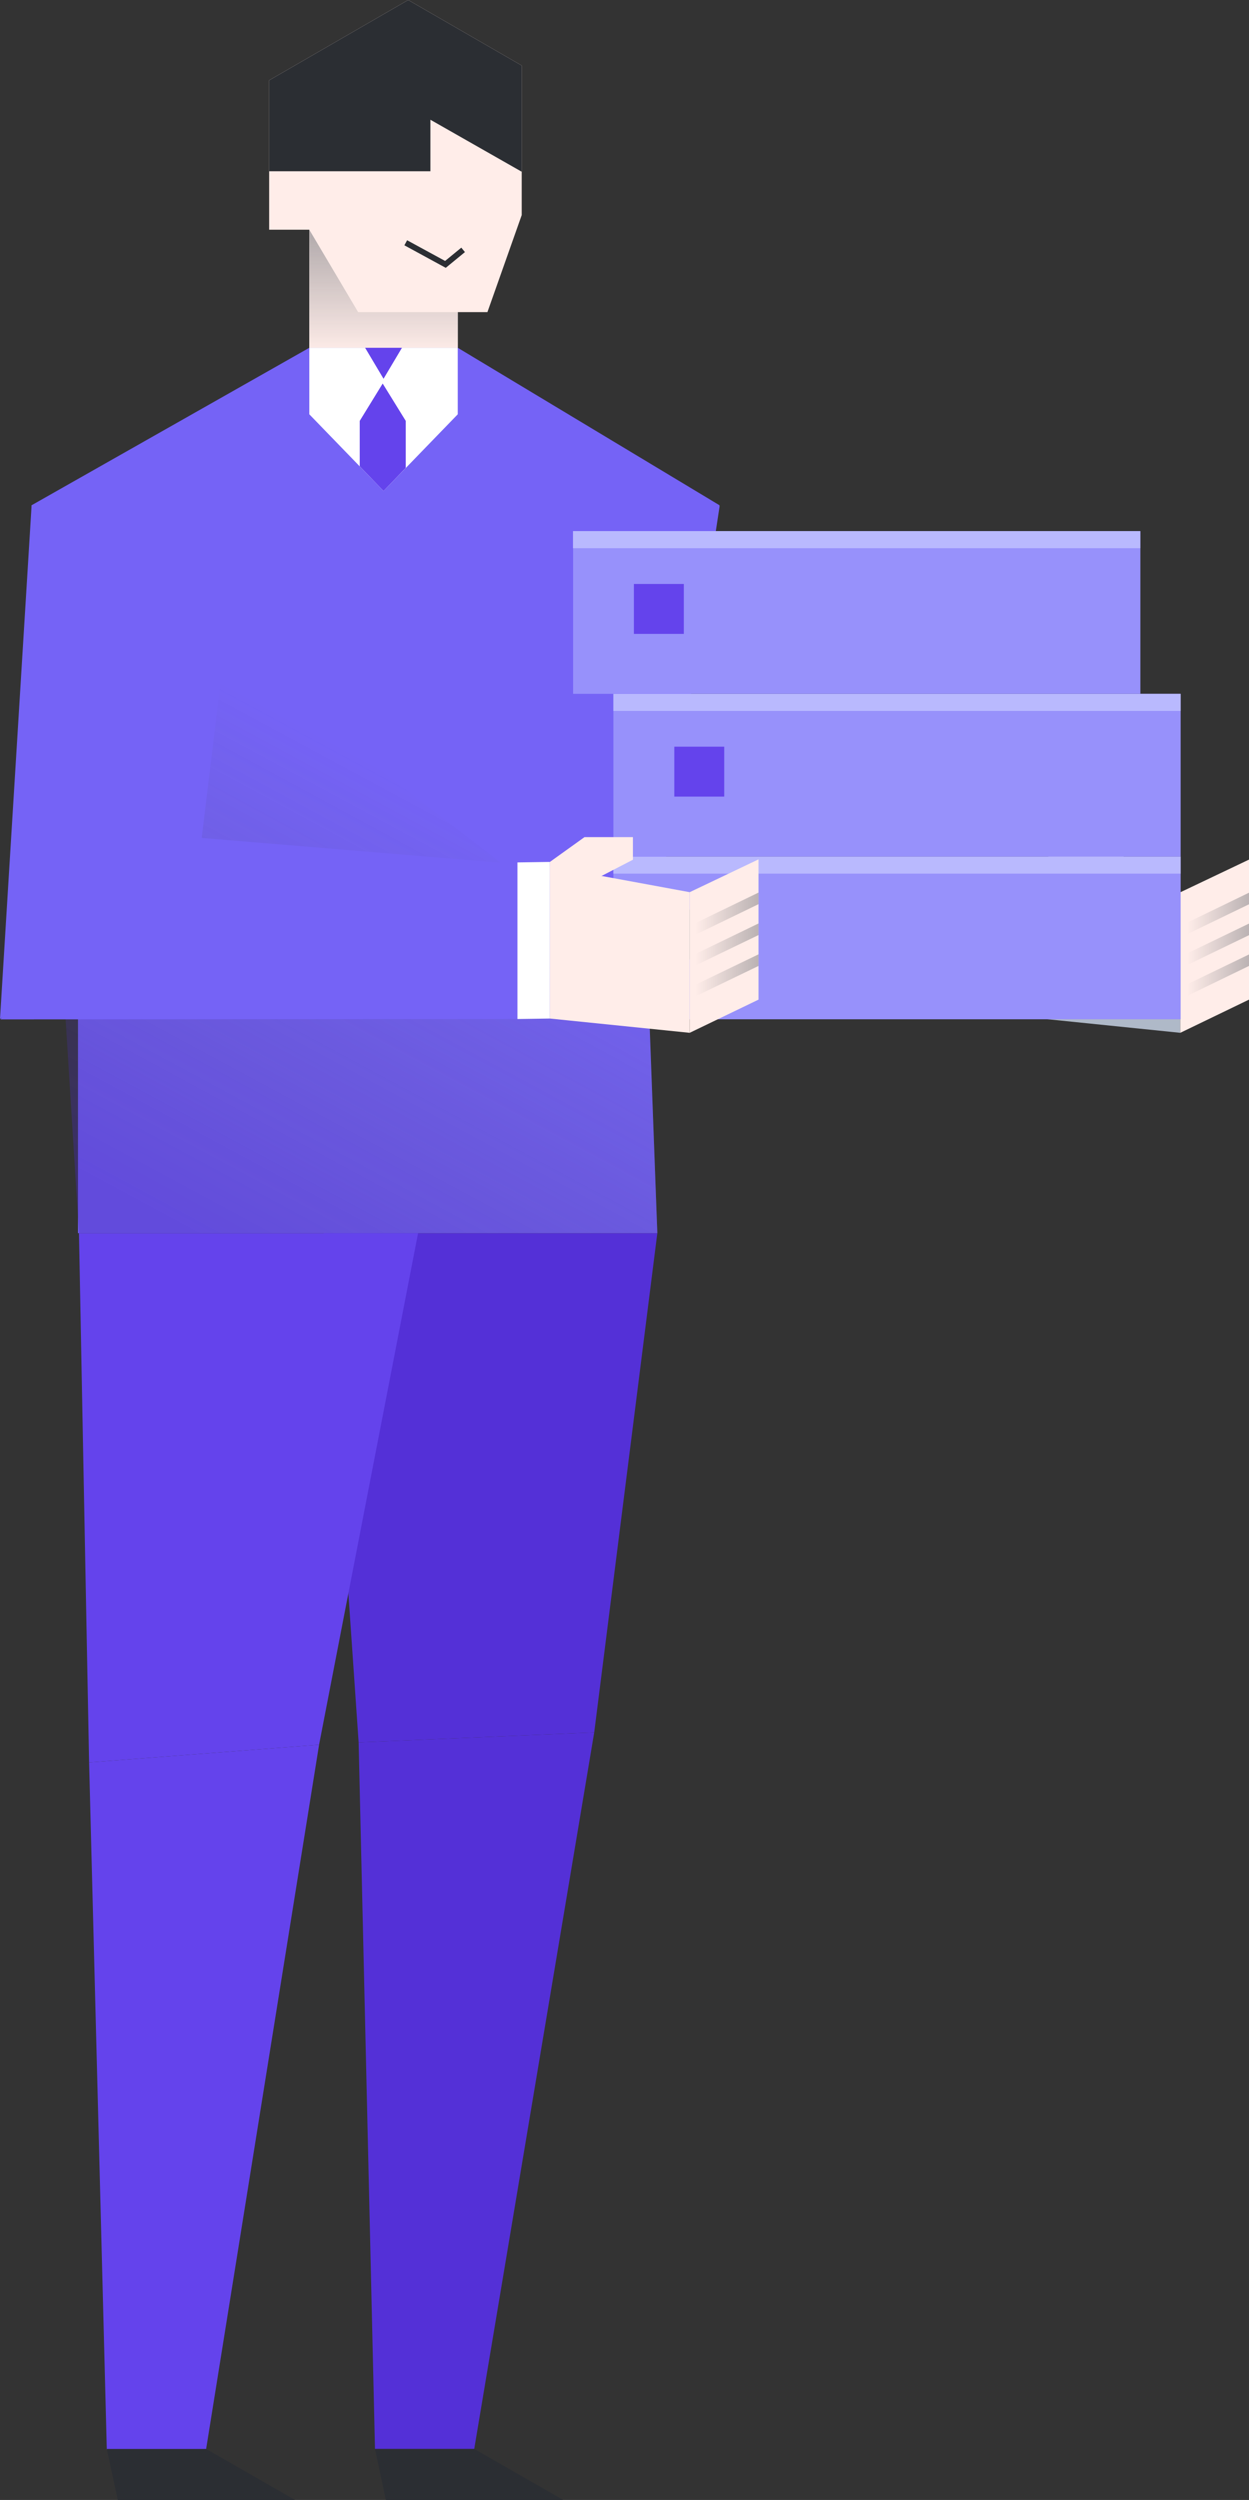<?xml version="1.0" encoding="UTF-8"?>
<svg xmlns="http://www.w3.org/2000/svg" xmlns:xlink="http://www.w3.org/1999/xlink" viewBox="0 0 102.32 204.8">
  <rect x="0" y="0" width="102.32" height="204.8" fill="#333333" stroke="none"/>
  <defs>
    <style>
      .cls-1, .cls-2 {
        fill: none;
      }

      .cls-3 {
        fill: #ffede9;
      }

      .cls-4 {
        fill: #afb9c8;
      }

      .cls-5 {
        fill: url(#_名称未設定グラデーション_6);
      }

      .cls-5, .cls-6, .cls-7, .cls-8, .cls-9, .cls-10, .cls-11, .cls-12, .cls-13 {
        mix-blend-mode: multiply;
        opacity: .4;
      }

      .cls-14 {
        fill: #5430d7;
      }

      .cls-6 {
        fill: #acacac;
      }

      .cls-7 {
        fill: url(#_名称未設定グラデーション_6-3);
      }

      .cls-8 {
        fill: url(#_名称未設定グラデーション_6-6);
      }

      .cls-9 {
        fill: url(#_名称未設定グラデーション_6-2);
      }

      .cls-10 {
        fill: url(#_名称未設定グラデーション_6-4);
      }

      .cls-11 {
        fill: url(#_名称未設定グラデーション_6-5);
      }

      .cls-15 {
        fill: #6443ec;
      }

      .cls-16 {
        isolation: isolate;
      }

      .cls-17 {
        fill: #c4c4c4;
      }

      .cls-12 {
        fill: url(#_新規グラデーションスウォッチ_3);
      }

      .cls-18 {
        fill: #fff;
      }

      .cls-13 {
        fill: url(#_名称未設定グラデーション_87);
      }

      .cls-19 {
        fill: #9791fb;
      }

      .cls-20 {
        fill: #b9b9fe;
      }

      .cls-21 {
        fill: #2b2e33;
      }

      .cls-22 {
        fill: #7563f6;
      }

      .cls-2 {
        stroke: #2b2e33;
        stroke-miterlimit: 10;
        stroke-width: .47px;
      }

      .cls-23 {
        fill: #77808f;
      }

      .cls-24 {
        fill: #ececec;
      }
    </style>
    <linearGradient id="_新規グラデーションスウォッチ_3" data-name="新規グラデーションスウォッチ 3" x1="6558.61" y1="19.51" x2="6558.61" y2="28.96" gradientTransform="translate(6590.03) rotate(-180) scale(1 -1)" gradientUnits="userSpaceOnUse">
      <stop offset="0" stop-color="#474e57"/>
      <stop offset="1" stop-color="#474e57" stop-opacity="0"/>
    </linearGradient>
    <linearGradient id="_名称未設定グラデーション_87" data-name="名称未設定グラデーション 87" x1="6578.9" y1="102.95" x2="6557.63" y2="63.53" gradientTransform="translate(6590.03) rotate(-180) scale(1 -1)" gradientUnits="userSpaceOnUse">
      <stop offset=".09" stop-color="#4628b5"/>
      <stop offset="1" stop-color="#474e57" stop-opacity="0"/>
    </linearGradient>
    <linearGradient id="_名称未設定グラデーション_6" data-name="名称未設定グラデーション 6" x1="-3571.33" y1="8437.64" x2="-3577.41" y2="8437.64" gradientTransform="translate(3674.64 8512.61) scale(1 -1)" gradientUnits="userSpaceOnUse">
      <stop offset=".09" stop-color="#474e57"/>
      <stop offset="1" stop-color="#474e57" stop-opacity="0"/>
    </linearGradient>
    <linearGradient id="_名称未設定グラデーション_6-2" data-name="名称未設定グラデーション 6" x1="-3571.33" y1="8435.11" x2="-3577.41" y2="8435.11" xlink:href="#_名称未設定グラデーション_6"/>
    <linearGradient id="_名称未設定グラデーション_6-3" data-name="名称未設定グラデーション 6" x1="-3571.33" y1="8432.59" x2="-3577.41" y2="8432.59" xlink:href="#_名称未設定グラデーション_6"/>
    <linearGradient id="_名称未設定グラデーション_6-4" data-name="名称未設定グラデーション 6" x1="-3010.09" y1="-954.48" x2="-3016.18" y2="-954.48" gradientTransform="translate(3073.03 -880.1) rotate(-.01) scale(1 -1)" xlink:href="#_名称未設定グラデーション_6"/>
    <linearGradient id="_名称未設定グラデーション_6-5" data-name="名称未設定グラデーション 6" x1="-3010.09" y1="-957" x2="-3016.18" y2="-957" gradientTransform="translate(3073.03 -880.1) rotate(-.01) scale(1 -1)" xlink:href="#_名称未設定グラデーション_6"/>
    <linearGradient id="_名称未設定グラデーション_6-6" data-name="名称未設定グラデーション 6" x1="-3010.09" y1="-959.53" x2="-3016.18" y2="-959.53" gradientTransform="translate(3073.03 -880.1) rotate(-.01) scale(1 -1)" xlink:href="#_名称未設定グラデーション_6"/>
  </defs>
  <g class="cls-16">
    <g id="_レイヤー_2" data-name="レイヤー 2">
      <g id="layout">
        <g>
          <polygon class="cls-14" points="48.68 141.92 53.85 101.02 26.51 101.02 29.38 142.74 48.68 141.92"/>
          <polygon class="cls-15" points="16.88 200.67 26.14 142.93 7.3 144.38 8.75 200.67 16.88 200.67"/>
          <polygon class="cls-14" points="38.85 200.62 48.68 141.92 29.38 142.74 30.72 200.62 38.85 200.62"/>
          <polygon class="cls-15" points="26.14 142.93 34.25 101.02 6.47 101.02 7.3 144.38 26.14 142.93"/>
          <polyline class="cls-22" points="52.06 80.03 6.44 80.03 2.59 41.39 25.34 28.49 37.5 28.49 58.94 41.39 58.95 41.49 53.07 80.03"/>
          <rect class="cls-24" x="25.34" y="18.82" width="12.16" height="9.67" transform="translate(62.84 47.31) rotate(-180)"/>
          <rect class="cls-6" x="25.34" y="18.82" width="12.16" height="9.67"/>
          <polygon class="cls-18" points="37.5 28.49 37.5 33.94 31.42 40.22 25.34 33.94 25.34 28.49 37.5 28.49"/>
          <polygon class="cls-1" points="31.35 31.42 33.24 34.48 33.24 38.29 31.35 40.22 29.47 38.29 29.47 34.48 31.35 31.42"/>
          <polygon class="cls-21" points="8.75 200.62 16.88 200.62 24.17 204.8 9.65 204.8 8.75 200.62"/>
          <polygon class="cls-21" points="30.72 200.62 38.85 200.62 46.14 204.8 31.61 204.8 30.72 200.62"/>
          <polygon class="cls-22" points="6.39 101.02 53.85 101.02 53.07 79.94 6.39 76.94 6.39 101.02"/>
          <rect class="cls-3" x="25.34" y="18.82" width="12.16" height="9.67" transform="translate(62.84 47.31) rotate(-180)"/>
          <rect class="cls-12" x="25.34" y="18.82" width="12.16" height="9.67"/>
          <polygon class="cls-15" points="31.42 31.03 29.91 28.49 32.93 28.49 31.42 31.03"/>
          <polygon class="cls-15" points="31.35 31.42 33.24 34.48 33.24 38.33 31.42 40.22 29.47 38.2 29.47 34.48 31.35 31.42"/>
          <polygon class="cls-13" points="53.85 101.02 53.07 79.94 2.74 41.22 6.47 101.02 53.85 101.02"/>
          <g>
            <g>
              <g>
                <polygon class="cls-4" points="85.26 83.44 96.69 84.61 96.69 73.1 85.26 70.99 85.26 83.44"/>
                <polygon class="cls-3" points="96.69 84.61 102.32 81.89 102.32 70.42 96.69 73.1 96.69 84.61"/>
                <polygon class="cls-17" points="85.26 72.1 85.26 70.62 88.08 68.59 92.05 68.59 92.05 70.45 89.5 71.76 85.26 72.1"/>
              </g>
              <polygon class="cls-5" points="96.69 75.86 96.69 76.8 102.32 74.08 102.32 73.13 96.69 75.86"/>
              <polygon class="cls-9" points="96.69 78.38 96.69 79.33 102.32 76.61 102.32 75.66 96.69 78.38"/>
              <polygon class="cls-7" points="96.69 80.91 96.69 81.86 102.32 79.13 102.32 78.19 96.69 80.91"/>
            </g>
            <polygon class="cls-22" points="0 83.48 16.28 70.67 18.99 48.33 2.59 41.39 0 83.48"/>
            <g>
              <rect class="cls-19" x="66.82" y="53.61" width="13.33" height="46.47" transform="translate(150.33 3.35) rotate(90)"/>
              <rect class="cls-20" x="50.25" y="70.17" width="46.47" height="1.4"/>
              <rect class="cls-23" x="55.24" y="74.5" width="4.09" height="4.09" transform="translate(133.83 19.27) rotate(90)"/>
            </g>
            <g>
              <rect class="cls-19" x="66.82" y="40.27" width="13.33" height="46.47" transform="translate(136.99 -9.98) rotate(90)"/>
              <rect class="cls-20" x="50.25" y="56.84" width="46.47" height="1.4"/>
              <rect class="cls-15" x="55.24" y="61.17" width="4.09" height="4.09" transform="translate(120.5 5.93) rotate(90)"/>
            </g>
            <g>
              <rect class="cls-19" x="63.51" y="26.94" width="13.33" height="46.47" transform="translate(120.36 -20) rotate(90)"/>
              <rect class="cls-20" x="46.94" y="43.51" width="46.47" height="1.4"/>
              <rect class="cls-15" x="51.93" y="47.84" width="4.09" height="4.09" transform="translate(103.86 -4.09) rotate(90)"/>
            </g>
            <g>
              <polygon class="cls-22" points="42.39 83.48 42.39 70.79 9.83 68.09 .04 83.51 42.39 83.48"/>
              <polygon class="cls-18" points="45.05 83.44 45.05 70.61 42.39 70.65 42.39 83.48 45.05 83.44"/>
              <g>
                <g>
                  <polygon class="cls-3" points="45.05 83.44 56.5 84.61 56.5 73.09 45.05 70.98 45.05 83.44"/>
                  <polygon class="cls-3" points="56.5 84.61 62.14 81.89 62.14 70.4 56.5 73.09 56.5 84.61"/>
                  <polygon class="cls-3" points="45.05 72.09 45.05 70.61 47.88 68.58 51.85 68.58 51.85 70.43 49.3 71.75 45.05 72.09"/>
                </g>
                <polygon class="cls-10" points="56.5 75.85 56.5 76.8 62.14 74.07 62.14 73.12 56.5 75.85"/>
                <polygon class="cls-11" points="56.5 78.38 56.5 79.32 62.14 76.6 62.14 75.65 56.5 78.38"/>
                <polygon class="cls-8" points="56.5 80.9 56.5 81.85 62.14 79.13 62.14 78.18 56.5 80.9"/>
              </g>
            </g>
          </g>
          <g>
            <polygon class="cls-3" points="42.74 5.37 42.74 17.62 39.93 25.57 29.34 25.57 25.34 18.82 22.05 18.82 22.05 6.58 33.44 0 42.74 5.37"/>
            <polyline class="cls-2" points="37.94 20.47 36.49 21.66 33.24 19.89"/>
            <polygon class="cls-21" points="22.05 6.58 33.44 0 42.74 5.37 42.74 14.07 35.26 9.81 35.26 14.03 22.05 14.03 22.05 6.58"/>
          </g>
        </g>
      </g>
    </g>
  </g>
</svg>